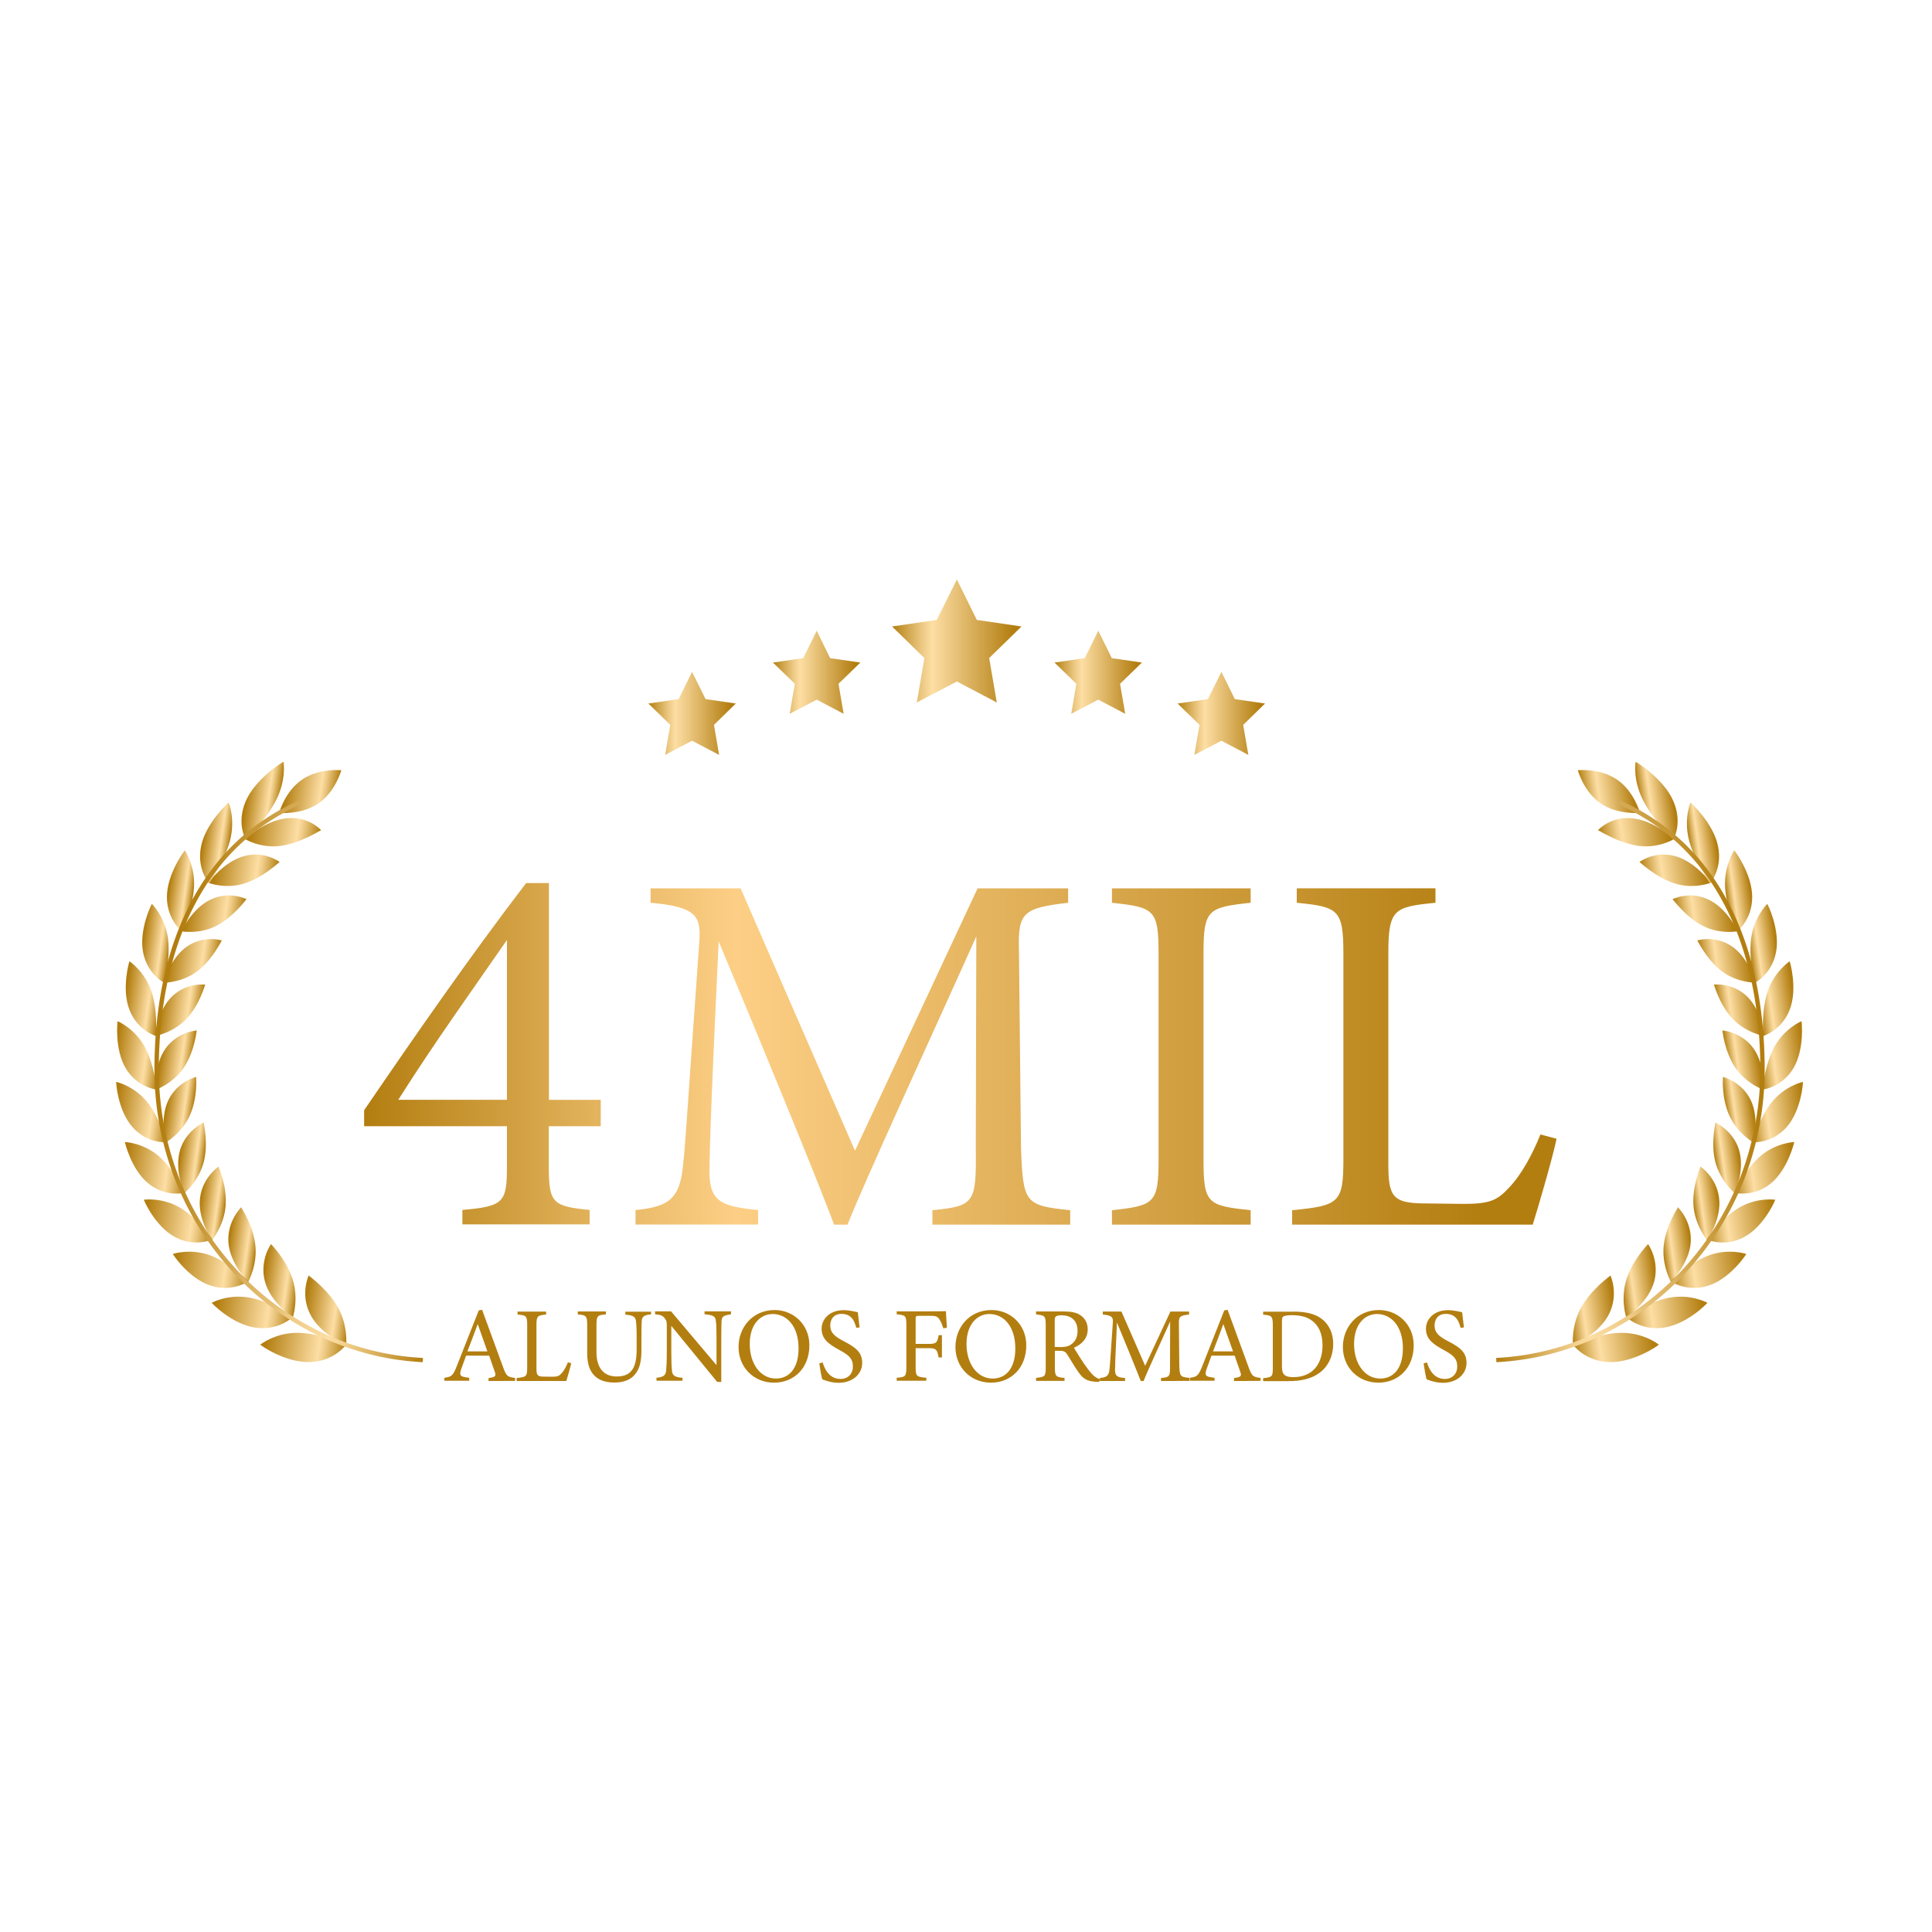 <svg xmlns="http://www.w3.org/2000/svg" xml:space="preserve" id="OBJECTS" x="0" y="0" style="enable-background:new 0 0 150 150" version="1.1" viewBox="0 0 150 150"><style>.st1{fill:url(#SVGID_00000021103623516590023860000002712535386750944664_)}.st2{fill:url(#SVGID_00000089543922297771426220000012339723667570550195_)}.st3{fill:url(#SVGID_00000173131478819949502460000013815784807931536291_)}.st4{fill:url(#SVGID_00000142149964594359938750000006790230767447605141_)}.st5{fill:url(#SVGID_00000010279199558643942940000011850516554361756579_)}.st6{fill:url(#SVGID_00000133530455574513798300000007204336034363756472_)}.st7{fill:url(#SVGID_00000163066391484667369010000012273797900695149215_)}.st8{fill:url(#SVGID_00000011709829988443958350000015825393113361166254_)}.st9{fill:url(#SVGID_00000165197455697038851410000007068345541471799467_)}.st10{fill:url(#SVGID_00000147218835026017375960000005658005348026804640_)}.st11{fill:url(#SVGID_00000039816294121787651590000018053519630366987675_)}.st12{fill:url(#SVGID_00000096036873770691383370000001103097613460131006_)}.st13{fill:url(#SVGID_00000102534294088380409550000001463164849780324760_)}.st14{fill:url(#SVGID_00000038396757026329132550000011109897207486221991_)}.st15{fill:url(#SVGID_00000085968939988752660320000009214589998395433089_)}.st16{fill:url(#SVGID_00000165946054426242594310000011264904388010299054_)}.st17{fill:url(#SVGID_00000092445633784037240800000002705575183878853252_)}.st18{fill:url(#SVGID_00000132766229743995998080000017332366841837823910_)}.st19{fill:url(#SVGID_00000115509089931465383900000011909951785219818397_)}.st20{fill:url(#SVGID_00000044880341405824319430000014501270780027823767_)}.st21{fill:url(#SVGID_00000018946248777176456410000009719962409895294906_)}.st22{fill:url(#SVGID_00000055699883342292161860000013225327335096145819_)}.st23{fill:url(#SVGID_00000173869502070801256240000012376125728879779713_)}.st24{fill:url(#SVGID_00000109719626637081669110000003560852476298706316_)}.st25{fill:url(#SVGID_00000006682583569682570910000003500614743376703894_)}.st26{fill:url(#SVGID_00000076573386280672595120000016965072778338655638_)}.st27{fill:url(#SVGID_00000043438234899747987050000008500098824936050591_)}.st28{fill:url(#SVGID_00000047038147026464395780000007994890855406508466_)}.st29{fill:url(#SVGID_00000140008416475157792830000016172406827071415204_)}.st30{fill:url(#SVGID_00000051366240318615955570000000595082300187634575_)}.st31{fill:url(#SVGID_00000101803148977954653970000014338236633973161114_)}.st32{fill:url(#SVGID_00000140709378234478717010000013391911656888923326_)}.st33{fill:url(#SVGID_00000114770249994688633050000008235582182622900358_)}.st34{fill:url(#SVGID_00000098911829759812170770000013042319699665584020_)}.st35{fill:url(#SVGID_00000124128795359749403970000006585097465210338459_)}.st36{fill:url(#SVGID_00000075157653708272299040000001001149847761866928_)}.st37{fill:url(#SVGID_00000000192301927726485390000009451431389111446917_)}.st38{fill:url(#SVGID_00000087380163663913682650000017900069565942767771_)}.st39{fill:url(#SVGID_00000034080265100026537180000013384383613168926336_)}.st40{fill:url(#SVGID_00000115513575022764398730000009165086247866935688_)}.st41{fill:url(#SVGID_00000160877962729314327050000015494884289102773385_)}.st42{fill:url(#SVGID_00000167359287149842000150000016326047395696881283_)}.st43{fill:url(#SVGID_00000139266335129546237980000007160539609043575451_)}.st44{fill:url(#SVGID_00000173151347965210959840000016633850888275327144_)}.st45{fill:url(#SVGID_00000099631088330289967070000014566436730839458484_)}.st46{fill:url(#SVGID_00000001649451458999796900000017543597828650245280_)}.st47{fill:url(#SVGID_00000003073347191898366830000004051802831521368451_)}.st48{fill:url(#SVGID_00000009559059443748779810000017758800715946087600_)}.st49{fill:url(#SVGID_00000008147292099288789980000009762020792850648973_)}.st50{fill:url(#SVGID_00000065059751865157745250000008674932191749771138_)}.st51{fill:url(#SVGID_00000070835606896625660880000003011663910002734236_)}.st52{fill:url(#SVGID_00000125593891205983059230000011128853677091102106_)}.st53{fill:url(#SVGID_00000026864399766855598860000016934174397556917932_)}.st54{fill:url(#SVGID_00000172431498866864833930000005594321708640433072_)}.st55{fill:url(#SVGID_00000178172145468168105870000009589485139109405067_)}.st56{fill:url(#SVGID_00000091007120700110685760000010674077033589743537_)}.st57{fill:url(#SVGID_00000140693732919456572120000006802997242166040720_)}.st58{fill:url(#SVGID_00000049940638038611736730000011263161091378764217_)}.st59{fill:url(#SVGID_00000183230565055241330220000012652904042256181648_)}.st60{fill:url(#SVGID_00000147918294609610372170000017121196566065672602_)}.st61{fill:url(#SVGID_00000148627818847080250690000010470760108358340761_)}.st62{fill:url(#SVGID_00000023256087614810603620000010164102755232204689_)}.st63{fill:url(#SVGID_00000003817708383547478110000000210760170387599753_)}.st64{fill:url(#SVGID_00000077317300776618041380000004029230576066334379_)}.st65{fill:url(#SVGID_00000154400764257426534710000012933855919949348258_)}.st66{fill:url(#SVGID_00000155121384218711567870000006719657548686543029_)}.st67{fill:url(#SVGID_00000016779528894813975680000018245624263953837191_)}.st68{fill:url(#SVGID_00000135667415368357559930000000214362109258726309_)}.st69{fill:url(#SVGID_00000082330178716647213900000003879798416274300846_)}.st70{fill:url(#SVGID_00000059286136009664769230000011578816401547833762_)}.st71{fill:url(#SVGID_00000084515502582844570880000001850673188748310158_)}.st72{fill:url(#SVGID_00000079460292663404157020000002268119869816498103_)}.st73{fill:url(#SVGID_00000059289404380079401320000012173153818174409346_)}.st74{fill:url(#SVGID_00000129887441743336546900000013925523852078752189_)}</style><linearGradient id="SVGID_1_" x1="28.429" x2="121.006" y1="70.19" y2="70.19" gradientTransform="matrix(1 0 0 -1 0 152)" gradientUnits="userSpaceOnUse"><stop offset="0" style="stop-color:#b37e10"/><stop offset=".019" style="stop-color:#b88318"/><stop offset=".218" style="stop-color:#e9ba67"/><stop offset=".31" style="stop-color:#fdcf86"/><stop offset=".939" style="stop-color:#b37e10"/></linearGradient><path d="M42.61 87.44v3.17c0 2.81.32 3.05 3.17 3.33v1.12H35.9v-1.12c3.17-.28 3.46-.56 3.46-3.33v-3.17H28.27V86.2c3.98-5.83 8.24-11.97 12.58-17.64h1.77v16.83h4.02v2.05h-4.03zm-3.25-14.46c-2.61 3.78-5.54 7.83-8.44 12.41h8.44V72.98z" style="fill:url(#SVGID_1_)"/><linearGradient id="SVGID_00000047030691574361637150000006099182837617700541_" x1="28.429" x2="121.006" y1="69.975" y2="69.975" gradientTransform="matrix(1 0 0 -1 0 152)" gradientUnits="userSpaceOnUse"><stop offset="0" style="stop-color:#b37e10"/><stop offset=".019" style="stop-color:#b88318"/><stop offset=".218" style="stop-color:#e9ba67"/><stop offset=".31" style="stop-color:#fdcf86"/><stop offset=".939" style="stop-color:#b37e10"/></linearGradient><path d="M72.39 95.08v-1.12c3.29-.32 3.42-.56 3.37-4.86l.04-16.4c-3.29 7.35-8.6 18.84-10 22.38h-1.04c-1.37-3.66-5.91-14.7-8.96-21.98-.68 14.06-.72 17.24-.72 18 .04 2.25 1.04 2.57 3.78 2.85v1.12h-9.52v-1.12c2.33-.24 3.29-.72 3.62-2.89.24-1.77.28-3.21 1.33-17.88.16-2.09-.24-2.77-3.78-3.09v-1.12h6.99l8.88 20.37 9.52-20.37h7.03v1.12c-3.46.4-3.9.76-3.82 3.58l.16 15.43c.16 4.3.28 4.5 3.82 4.86v1.12h-10.7z" style="fill:url(#SVGID_00000047030691574361637150000006099182837617700541_)"/><linearGradient id="SVGID_00000023960160636408123600000000708409089267989655_" x1="28.429" x2="121.006" y1="69.975" y2="69.975" gradientTransform="matrix(1 0 0 -1 0 152)" gradientUnits="userSpaceOnUse"><stop offset="0" style="stop-color:#b37e10"/><stop offset=".019" style="stop-color:#b88318"/><stop offset=".218" style="stop-color:#e9ba67"/><stop offset=".31" style="stop-color:#fdcf86"/><stop offset=".939" style="stop-color:#b37e10"/></linearGradient><path d="M86.33 95.08v-1.12c3.29-.36 3.62-.52 3.62-3.94V74.07c0-3.46-.32-3.62-3.62-3.98v-1.12H97.1v1.12c-3.33.36-3.66.52-3.66 3.98v15.95c0 3.46.32 3.58 3.66 3.94v1.12H86.33z" style="fill:url(#SVGID_00000023960160636408123600000000708409089267989655_)"/><linearGradient id="SVGID_00000017476460826168700640000018024421102891044014_" x1="28.429" x2="121.006" y1="69.975" y2="69.975" gradientTransform="matrix(1 0 0 -1 0 152)" gradientUnits="userSpaceOnUse"><stop offset="0" style="stop-color:#b37e10"/><stop offset=".019" style="stop-color:#b88318"/><stop offset=".218" style="stop-color:#e9ba67"/><stop offset=".31" style="stop-color:#fdcf86"/><stop offset=".939" style="stop-color:#b37e10"/></linearGradient><path d="M120.85 88.41c-.24 1.25-1.45 5.42-1.85 6.67h-18.68v-1.12c3.66-.36 3.98-.56 3.98-3.98V74.03c0-3.42-.4-3.62-3.62-3.94v-1.12h10.77v1.12c-3.21.32-3.66.48-3.66 3.94v16.35c0 2.45.32 3.01 2.61 3.05.04 0 2.93.04 3.17.04 2.05 0 2.65-.24 3.58-1.25 1-1.04 1.85-2.65 2.45-4.14l1.25.33z" style="fill:url(#SVGID_00000017476460826168700640000018024421102891044014_)"/><linearGradient id="SVGID_00000132806909185754366070000017931996108742983056_" x1="34.493" x2="113.859" y1="47.533" y2="47.533" gradientTransform="matrix(1 0 0 -1 0 152)" gradientUnits="userSpaceOnUse"><stop offset="0" style="stop-color:#b37e10"/><stop offset=".939" style="stop-color:#b37e10"/></linearGradient><path d="M37.93 107.22v-.23c.54-.07.6-.15.49-.47-.1-.32-.27-.74-.44-1.27h-1.79c-.14.38-.26.7-.38 1.04-.18.54-.07.6.62.68v.23H34.5v-.23c.52-.07.66-.13.95-.87l1.72-4.36.26-.05c.52 1.43 1.1 2.99 1.62 4.43.26.72.34.79.94.86v.23c0 .01-2.06.01-2.06.01zm-.84-4.42c-.26.72-.55 1.47-.8 2.12h1.55l-.75-2.12z" style="fill:url(#SVGID_00000132806909185754366070000017931996108742983056_)"/><linearGradient id="SVGID_00000007416524098663884660000009081992248142288552_" x1="34.493" x2="113.859" y1="47.471" y2="47.471" gradientTransform="matrix(1 0 0 -1 0 152)" gradientUnits="userSpaceOnUse"><stop offset="0" style="stop-color:#b37e10"/><stop offset=".939" style="stop-color:#b37e10"/></linearGradient><path d="M44.35 105.84c-.05.26-.3 1.12-.38 1.38h-3.86v-.23c.75-.08.82-.11.82-.82v-3.3c0-.71-.08-.75-.75-.81v-.23h2.22v.23c-.66.07-.75.1-.75.81v3.38c0 .5.07.63.54.63l.66.01c.42 0 .55-.05.74-.26.21-.22.38-.55.5-.86l.26.07z" style="fill:url(#SVGID_00000007416524098663884660000009081992248142288552_)"/><linearGradient id="SVGID_00000067205752136434133270000001086156587507106735_" x1="34.493" x2="113.859" y1="47.419" y2="47.419" gradientTransform="matrix(1 0 0 -1 0 152)" gradientUnits="userSpaceOnUse"><stop offset="0" style="stop-color:#b37e10"/><stop offset=".939" style="stop-color:#b37e10"/></linearGradient><path d="M50.55 102.05c-.52.03-.72.17-.73.55-.01.19-.02.54-.02 1.3v.9c0 .84-.1 1.49-.58 2-.39.41-.96.54-1.53.54-.48 0-.99-.1-1.36-.38-.5-.38-.74-.96-.74-1.93v-2.12c0-.75-.07-.8-.73-.86v-.23h2.18v.23c-.66.05-.73.1-.73.86v2.08c0 1.21.57 1.88 1.57 1.88 1.18 0 1.55-.73 1.55-2.11v-.84c0-.76-.02-1.08-.05-1.3-.02-.38-.22-.51-.83-.55v-.23h2v.21z" style="fill:url(#SVGID_00000067205752136434133270000001086156587507106735_)"/><linearGradient id="SVGID_00000062900991677383034450000014857904194799377338_" x1="34.493" x2="113.859" y1="47.437" y2="47.437" gradientTransform="matrix(1 0 0 -1 0 152)" gradientUnits="userSpaceOnUse"><stop offset="0" style="stop-color:#b37e10"/><stop offset=".939" style="stop-color:#b37e10"/></linearGradient><path d="M56.75 102.05c-.52.06-.71.14-.73.52-.01.26-.02.62-.02 1.39v3.33h-.32l-3.56-4.35v2.08c0 .74.02 1.12.05 1.36.01.42.23.55.82.59v.23h-2.02v-.23c.51-.05.72-.17.75-.57.02-.26.05-.64.05-1.39v-2.12c0-.23-.01-.37-.17-.55-.16-.21-.33-.26-.74-.3v-.23h1.24l3.53 4.18v-2.03c0-.78-.01-1.13-.05-1.38-.02-.38-.22-.49-.88-.54v-.23h2.05v.24z" style="fill:url(#SVGID_00000062900991677383034450000014857904194799377338_)"/><linearGradient id="SVGID_00000085949781515930776280000001354756039632664963_" x1="34.493" x2="113.859" y1="47.471" y2="47.471" gradientTransform="matrix(1 0 0 -1 0 152)" gradientUnits="userSpaceOnUse"><stop offset="0" style="stop-color:#b37e10"/><stop offset=".939" style="stop-color:#b37e10"/></linearGradient><path d="M60.15 101.71c1.41 0 2.69 1.08 2.69 2.74 0 1.78-1.21 2.9-2.74 2.9-1.6 0-2.76-1.21-2.76-2.77 0-1.49 1.06-2.87 2.81-2.87zm-.16.31c-.94 0-1.78.78-1.78 2.33 0 1.54.84 2.68 2.03 2.68 1 0 1.76-.75 1.76-2.35 0-1.74-.93-2.66-2.01-2.66z" style="fill:url(#SVGID_00000085949781515930776280000001354756039632664963_)"/><linearGradient id="SVGID_00000055698872410613209910000000037962870281398434_" x1="34.493" x2="113.859" y1="47.465" y2="47.465" gradientTransform="matrix(1 0 0 -1 0 152)" gradientUnits="userSpaceOnUse"><stop offset="0" style="stop-color:#b37e10"/><stop offset=".939" style="stop-color:#b37e10"/></linearGradient><path d="M66.48 103.09c-.14-.55-.38-1.08-1.15-1.08-.65 0-.87.48-.87.9 0 .57.37.87 1.05 1.22.99.51 1.43.9 1.43 1.69 0 .87-.75 1.54-1.83 1.54-.5 0-.94-.14-1.27-.27-.07-.23-.17-.8-.23-1.24l.26-.07c.17.56.54 1.28 1.39 1.28.59 0 .96-.41.96-.96 0-.64-.34-.9-1.07-1.3-.87-.47-1.36-.87-1.36-1.64 0-.74.62-1.44 1.71-1.44.47 0 .92.13 1.1.16.03.3.07.63.14 1.18l-.26.03z" style="fill:url(#SVGID_00000055698872410613209910000000037962870281398434_)"/><linearGradient id="SVGID_00000001659232648622407210000015639243551294633350_" x1="34.493" x2="113.859" y1="47.499" y2="47.499" gradientTransform="matrix(1 0 0 -1 0 152)" gradientUnits="userSpaceOnUse"><stop offset="0" style="stop-color:#b37e10"/><stop offset=".939" style="stop-color:#b37e10"/></linearGradient><path d="M73.24 103.13c-.08-.23-.14-.43-.26-.62-.16-.29-.29-.35-.74-.35h-.89c-.24 0-.26.02-.26.26v1.92h1.03c.59 0 .64-.1.76-.68h.25v1.73h-.26c-.1-.58-.17-.72-.75-.72h-1.03v1.48c0 .72.08.75.83.82v.23h-2.3v-.23c.67-.05.75-.1.75-.82v-3.29c0-.72-.08-.75-.75-.82v-.23h2.64c.75 0 1.03-.01 1.18-.01.01.3.05.88.08 1.28l-.28.05z" style="fill:url(#SVGID_00000001659232648622407210000015639243551294633350_)"/><linearGradient id="SVGID_00000070093232557632883490000011177525369747439494_" x1="34.493" x2="113.859" y1="47.471" y2="47.471" gradientTransform="matrix(1 0 0 -1 0 152)" gradientUnits="userSpaceOnUse"><stop offset="0" style="stop-color:#b37e10"/><stop offset=".939" style="stop-color:#b37e10"/></linearGradient><path d="M76.99 101.71c1.41 0 2.69 1.08 2.69 2.74 0 1.78-1.21 2.9-2.74 2.9-1.6 0-2.76-1.21-2.76-2.77 0-1.49 1.05-2.87 2.81-2.87zm-.17.31c-.94 0-1.78.78-1.78 2.33 0 1.54.84 2.68 2.03 2.68 1 0 1.76-.75 1.76-2.35-.01-1.74-.93-2.66-2.01-2.66z" style="fill:url(#SVGID_00000070093232557632883490000011177525369747439494_)"/><linearGradient id="SVGID_00000100353627575403508960000007063542701664758207_" x1="34.493" x2="113.859" y1="47.442" y2="47.442" gradientTransform="matrix(1 0 0 -1 0 152)" gradientUnits="userSpaceOnUse"><stop offset="0" style="stop-color:#b37e10"/><stop offset=".939" style="stop-color:#b37e10"/></linearGradient><path d="M85.35 107.29c-.1 0-.19-.01-.31-.01-.6-.05-.92-.19-1.29-.72-.31-.42-.6-.95-.87-1.37-.17-.26-.27-.32-.7-.32h-.28v1.3c0 .71.09.75.75.81v.23h-2.21v-.23c.68-.08.75-.1.75-.81v-3.31c0-.71-.09-.73-.75-.81v-.23h2.12c.6 0 1.02.08 1.32.29.34.22.57.59.57 1.1 0 .72-.46 1.16-1.07 1.43.15.26.5.81.75 1.19.31.44.47.65.66.86.23.24.41.33.6.38l-.04.22zm-3.06-2.7c.43 0 .71-.07.91-.24.32-.24.46-.57.46-1.02 0-.89-.59-1.21-1.23-1.21-.24 0-.38.03-.44.08-.08.06-.1.14-.1.35v2.03h.4z" style="fill:url(#SVGID_00000100353627575403508960000007063542701664758207_)"/><linearGradient id="SVGID_00000068678895770445120350000001033345528934894509_" x1="34.493" x2="113.859" y1="47.471" y2="47.471" gradientTransform="matrix(1 0 0 -1 0 152)" gradientUnits="userSpaceOnUse"><stop offset="0" style="stop-color:#b37e10"/><stop offset=".939" style="stop-color:#b37e10"/></linearGradient><path d="M90.14 107.22v-.23c.68-.07.71-.11.7-1l.01-3.39c-.68 1.52-1.78 3.89-2.06 4.62h-.22c-.29-.75-1.22-3.03-1.85-4.54-.14 2.91-.15 3.56-.15 3.72.01.47.22.54.78.59v.23h-1.96v-.23c.48-.05.68-.15.74-.59.05-.37.06-.66.27-3.7.03-.43-.05-.57-.78-.64v-.23h1.45l1.84 4.21 1.96-4.21h1.45v.23c-.72.08-.81.16-.79.74l.03 3.18c.03.89.06.92.79 1v.23c0 .01-2.21.01-2.21.01z" style="fill:url(#SVGID_00000068678895770445120350000001033345528934894509_)"/><linearGradient id="SVGID_00000039814090908630185310000017572520381643823029_" x1="34.493" x2="113.859" y1="47.533" y2="47.533" gradientTransform="matrix(1 0 0 -1 0 152)" gradientUnits="userSpaceOnUse"><stop offset="0" style="stop-color:#b37e10"/><stop offset=".939" style="stop-color:#b37e10"/></linearGradient><path d="M95.81 107.22v-.23c.54-.07.6-.15.49-.47-.1-.32-.27-.74-.44-1.27h-1.8c-.14.38-.26.7-.38 1.04-.18.54-.07.6.62.68v.23h-1.92v-.23c.52-.07.66-.13.95-.87l1.72-4.36.26-.05c.52 1.43 1.1 2.99 1.62 4.43.26.72.34.79.94.86v.23c-.01.01-2.06.01-2.06.01zm-.83-4.42c-.26.72-.55 1.47-.8 2.12h1.55l-.75-2.12z" style="fill:url(#SVGID_00000039814090908630185310000017572520381643823029_)"/><linearGradient id="SVGID_00000170266669912862304060000007587622515568383636_" x1="34.493" x2="113.859" y1="47.476" y2="47.476" gradientTransform="matrix(1 0 0 -1 0 152)" gradientUnits="userSpaceOnUse"><stop offset="0" style="stop-color:#b37e10"/><stop offset=".939" style="stop-color:#b37e10"/></linearGradient><path d="M100.37 101.83c1.18 0 1.91.23 2.43.72.41.4.71.98.71 1.78 0 .97-.4 1.76-1.04 2.24-.63.48-1.44.66-2.46.66h-1.94V107c.72-.07.75-.13.75-.81v-3.31c0-.72-.1-.75-.75-.81v-.23h2.3v-.01zm-.84 4.29c0 .63.26.8.89.8 1.49 0 2.26-1.02 2.26-2.48 0-.9-.31-1.6-.96-2-.38-.24-.87-.33-1.43-.33-.38 0-.57.05-.66.11-.08.05-.1.14-.1.47v3.43z" style="fill:url(#SVGID_00000170266669912862304060000007587622515568383636_)"/><linearGradient id="SVGID_00000119809425836014483420000015399475985901847695_" x1="34.493" x2="113.859" y1="47.471" y2="47.471" gradientTransform="matrix(1 0 0 -1 0 152)" gradientUnits="userSpaceOnUse"><stop offset="0" style="stop-color:#b37e10"/><stop offset=".939" style="stop-color:#b37e10"/></linearGradient><path d="M107.07 101.71c1.41 0 2.69 1.08 2.69 2.74 0 1.78-1.21 2.9-2.74 2.9-1.6 0-2.76-1.21-2.76-2.77 0-1.49 1.06-2.87 2.81-2.87zm-.16.31c-.94 0-1.78.78-1.78 2.33 0 1.54.84 2.68 2.03 2.68 1 0 1.76-.75 1.76-2.35 0-1.74-.93-2.66-2.01-2.66z" style="fill:url(#SVGID_00000119809425836014483420000015399475985901847695_)"/><linearGradient id="SVGID_00000112614643363507627440000000452898564607030962_" x1="34.493" x2="113.859" y1="47.465" y2="47.465" gradientTransform="matrix(1 0 0 -1 0 152)" gradientUnits="userSpaceOnUse"><stop offset="0" style="stop-color:#b37e10"/><stop offset=".939" style="stop-color:#b37e10"/></linearGradient><path d="M113.4 103.09c-.14-.55-.38-1.08-1.15-1.08-.65 0-.87.48-.87.9 0 .57.37.87 1.05 1.22.99.51 1.43.9 1.43 1.69 0 .87-.75 1.54-1.83 1.54-.5 0-.94-.14-1.27-.27-.07-.23-.17-.8-.23-1.24l.26-.07c.17.56.54 1.28 1.39 1.28.59 0 .96-.41.96-.96 0-.64-.34-.9-1.07-1.3-.87-.47-1.36-.87-1.36-1.64 0-.74.62-1.44 1.71-1.44.47 0 .92.13 1.1.16.03.3.07.63.14 1.18l-.26.03z" style="fill:url(#SVGID_00000112614643363507627440000000452898564607030962_)"/><linearGradient id="SVGID_00000176005870185259608340000001540203507725617044_" x1="69.26" x2="79.31" y1="102.235" y2="102.235" gradientTransform="matrix(1 0 0 -1 0 152)" gradientUnits="userSpaceOnUse"><stop offset="0" style="stop-color:#b37e10"/><stop offset=".074" style="stop-color:#c69736"/><stop offset=".235" style="stop-color:#edca85"/><stop offset=".31" style="stop-color:#fddea4"/><stop offset=".939" style="stop-color:#b37e10"/></linearGradient><path d="m74.29 44.99 1.55 3.14 3.47.51-2.51 2.45.59 3.45-3.1-1.63-3.11 1.63.59-3.45-2.51-2.45 3.47-.51z" style="fill:url(#SVGID_00000176005870185259608340000001540203507725617044_)"/><linearGradient id="SVGID_00000177468361274230628450000017599637397436444075_" x1="81.87" x2="88.66" y1="99.805" y2="99.805" gradientTransform="matrix(1 0 0 -1 0 152)" gradientUnits="userSpaceOnUse"><stop offset="0" style="stop-color:#b37e10"/><stop offset=".074" style="stop-color:#c69736"/><stop offset=".235" style="stop-color:#edca85"/><stop offset=".31" style="stop-color:#fddea4"/><stop offset=".939" style="stop-color:#b37e10"/></linearGradient><path d="m85.27 48.97 1.05 2.13 2.34.34-1.7 1.65.4 2.33-2.09-1.1-2.1 1.1.4-2.33-1.7-1.65 2.35-.34z" style="fill:url(#SVGID_00000177468361274230628450000017599637397436444075_)"/><linearGradient id="SVGID_00000075156129299347192710000014985886647900864180_" x1="91.43" x2="98.22" y1="96.615" y2="96.615" gradientTransform="matrix(1 0 0 -1 0 152)" gradientUnits="userSpaceOnUse"><stop offset="0" style="stop-color:#b37e10"/><stop offset=".074" style="stop-color:#c69736"/><stop offset=".235" style="stop-color:#edca85"/><stop offset=".31" style="stop-color:#fddea4"/><stop offset=".939" style="stop-color:#b37e10"/></linearGradient><path d="m94.83 52.16 1.04 2.12 2.35.34-1.7 1.66.4 2.33-2.09-1.1-2.1 1.1.4-2.33-1.7-1.66 2.35-.34z" style="fill:url(#SVGID_00000075156129299347192710000014985886647900864180_)"/><linearGradient id="SVGID_00000152945915964978386000000006640374512417988286_" x1="60.01" x2="66.8" y1="99.805" y2="99.805" gradientTransform="matrix(1 0 0 -1 0 152)" gradientUnits="userSpaceOnUse"><stop offset="0" style="stop-color:#b37e10"/><stop offset=".074" style="stop-color:#c69736"/><stop offset=".235" style="stop-color:#edca85"/><stop offset=".31" style="stop-color:#fddea4"/><stop offset=".939" style="stop-color:#b37e10"/></linearGradient><path d="m63.41 48.97 1.04 2.13 2.35.34-1.7 1.65.4 2.33-2.09-1.1-2.1 1.1.4-2.33-1.7-1.65 2.35-.34z" style="fill:url(#SVGID_00000152945915964978386000000006640374512417988286_)"/><linearGradient id="SVGID_00000028298814835742855670000003060760856046594951_" x1="50.34" x2="57.13" y1="96.615" y2="96.615" gradientTransform="matrix(1 0 0 -1 0 152)" gradientUnits="userSpaceOnUse"><stop offset="0" style="stop-color:#b37e10"/><stop offset=".074" style="stop-color:#c69736"/><stop offset=".235" style="stop-color:#edca85"/><stop offset=".31" style="stop-color:#fddea4"/><stop offset=".939" style="stop-color:#b37e10"/></linearGradient><path d="m53.73 52.16 1.05 2.12 2.35.34-1.7 1.66.4 2.33-2.1-1.1-2.09 1.1.4-2.33-1.7-1.66 2.35-.34z" style="fill:url(#SVGID_00000028298814835742855670000003060760856046594951_)"/><linearGradient id="SVGID_00000037651786360073664590000007293824157577114266_" x1="-45.874" x2="-41.55" y1="-14.434" y2="-14.434" gradientTransform="scale(1 -1) rotate(7.973 377.98 1171.937)" gradientUnits="userSpaceOnUse"><stop offset="0" style="stop-color:#b37e10"/><stop offset=".074" style="stop-color:#c69736"/><stop offset=".235" style="stop-color:#edca85"/><stop offset=".31" style="stop-color:#fddea4"/><stop offset=".939" style="stop-color:#b37e10"/></linearGradient><path d="M125.55 60.53c1.33.91 1.78 2.58 1.78 2.58s-1.71.18-3.05-.73c-1.33-.91-1.78-2.58-1.78-2.58s1.72-.18 3.05.73z" style="fill:url(#SVGID_00000037651786360073664590000007293824157577114266_)"/><linearGradient id="SVGID_00000078032497947843173190000018148411527392442022_" x1="-52.434" x2="-48.691" y1="-54.142" y2="-54.142" gradientTransform="scale(1 -1) rotate(7.973 377.98 1171.937)" gradientUnits="userSpaceOnUse"><stop offset="0" style="stop-color:#b37e10"/><stop offset=".074" style="stop-color:#c69736"/><stop offset=".235" style="stop-color:#edca85"/><stop offset=".31" style="stop-color:#fddea4"/><stop offset=".939" style="stop-color:#b37e10"/></linearGradient><path d="M122.8 101.44c-.84 1.45-.68 3-.67 3 0 .02 2.06-.88 2.81-2.45.76-1.56.09-2.97.1-2.96.01.01-1.4.97-2.24 2.41z" style="fill:url(#SVGID_00000078032497947843173190000018148411527392442022_)"/><linearGradient id="SVGID_00000069364510556429513760000010863156960298790276_" x1="-52.444" x2="-45.831" y1="-57.251" y2="-57.251" gradientTransform="scale(1 -1) rotate(7.973 377.98 1171.937)" gradientUnits="userSpaceOnUse"><stop offset="0" style="stop-color:#b37e10"/><stop offset=".074" style="stop-color:#c69736"/><stop offset=".235" style="stop-color:#edca85"/><stop offset=".31" style="stop-color:#fddea4"/><stop offset=".939" style="stop-color:#b37e10"/></linearGradient><path d="M124.93 105.75c-1.92-.06-2.82-1.38-2.82-1.37.02 0 1.95-.86 3.72-.9 1.78-.03 2.96.91 2.96.92.03.01-1.91 1.41-3.86 1.35z" style="fill:url(#SVGID_00000069364510556429513760000010863156960298790276_)"/><linearGradient id="SVGID_00000011726302737234195850000013060657621583139750_" x1="-48.1" x2="-45.244" y1="-52.354" y2="-52.354" gradientTransform="scale(1 -1) rotate(7.973 377.98 1171.937)" gradientUnits="userSpaceOnUse"><stop offset="0" style="stop-color:#b37e10"/><stop offset=".074" style="stop-color:#c69736"/><stop offset=".235" style="stop-color:#edca85"/><stop offset=".31" style="stop-color:#fddea4"/><stop offset=".939" style="stop-color:#b37e10"/></linearGradient><path d="M126.29 99.29c-.5 1.53-.04 2.99-.02 2.99 0 .02 1.75-1.18 2.17-2.82.42-1.63-.49-2.87-.48-2.87-.01.01-1.17 1.18-1.67 2.7z" style="fill:url(#SVGID_00000011726302737234195850000013060657621583139750_)"/><linearGradient id="SVGID_00000106841623193883736890000017315530478162262407_" x1="-48.066" x2="-41.647" y1="-55.123" y2="-55.123" gradientTransform="scale(1 -1) rotate(7.973 377.98 1171.937)" gradientUnits="userSpaceOnUse"><stop offset="0" style="stop-color:#b37e10"/><stop offset=".074" style="stop-color:#c69736"/><stop offset=".235" style="stop-color:#edca85"/><stop offset=".31" style="stop-color:#fddea4"/><stop offset=".939" style="stop-color:#b37e10"/></linearGradient><path d="M129.16 103.08c-1.83.26-2.93-.86-2.93-.85.02 0 1.66-1.14 3.33-1.47 1.69-.33 3 .38 3 .39.03 0-1.56 1.67-3.4 1.93z" style="fill:url(#SVGID_00000106841623193883736890000017315530478162262407_)"/><linearGradient id="SVGID_00000050636426911653760260000016602428956590965437_" x1="-44.518" x2="-42.202" y1="-49.971" y2="-49.971" gradientTransform="scale(1 -1) rotate(7.973 377.98 1171.937)" gradientUnits="userSpaceOnUse"><stop offset="0" style="stop-color:#b37e10"/><stop offset=".074" style="stop-color:#c69736"/><stop offset=".235" style="stop-color:#edca85"/><stop offset=".31" style="stop-color:#fddea4"/><stop offset=".939" style="stop-color:#b37e10"/></linearGradient><path d="M129.18 96.63c-.19 1.56.54 2.89.55 2.89 0 .02 1.44-1.43 1.54-3.09.1-1.64-1.01-2.7-.99-2.7 0 .02-.91 1.35-1.1 2.9z" style="fill:url(#SVGID_00000050636426911653760260000016602428956590965437_)"/><linearGradient id="SVGID_00000029741072913657652570000012972495428437468585_" x1="-44.257" x2="-38.139" y1="-52.313" y2="-52.313" gradientTransform="scale(1 -1) rotate(7.973 377.98 1171.937)" gradientUnits="userSpaceOnUse"><stop offset="0" style="stop-color:#b37e10"/><stop offset=".074" style="stop-color:#c69736"/><stop offset=".235" style="stop-color:#edca85"/><stop offset=".31" style="stop-color:#fddea4"/><stop offset=".939" style="stop-color:#b37e10"/></linearGradient><path d="M132.66 99.81c-1.7.56-2.97-.34-2.96-.33.02 0 1.36-1.38 2.91-1.99 1.57-.6 2.97-.14 2.97-.13.02 0-1.21 1.89-2.92 2.45z" style="fill:url(#SVGID_00000029741072913657652570000012972495428437468585_)"/><linearGradient id="SVGID_00000047761823234500806530000015824057445856117672_" x1="-41.677" x2="-39.614" y1="-47.119" y2="-47.119" gradientTransform="scale(1 -1) rotate(7.973 377.98 1171.937)" gradientUnits="userSpaceOnUse"><stop offset="0" style="stop-color:#b37e10"/><stop offset=".074" style="stop-color:#c69736"/><stop offset=".235" style="stop-color:#edca85"/><stop offset=".31" style="stop-color:#fddea4"/><stop offset=".939" style="stop-color:#b37e10"/></linearGradient><path d="M131.48 93.57c.1 1.55 1.05 2.71 1.06 2.71.01.02 1.13-1.63.93-3.26-.19-1.62-1.45-2.45-1.44-2.45.01.01-.65 1.46-.55 3z" style="fill:url(#SVGID_00000047761823234500806530000015824057445856117672_)"/><linearGradient id="SVGID_00000174584837912618845720000002996519840913901712_" x1="-41.031" x2="-35.324" y1="-48.927" y2="-48.927" gradientTransform="scale(1 -1) rotate(7.973 377.98 1171.937)" gradientUnits="userSpaceOnUse"><stop offset="0" style="stop-color:#b37e10"/><stop offset=".074" style="stop-color:#c69736"/><stop offset=".235" style="stop-color:#edca85"/><stop offset=".31" style="stop-color:#fddea4"/><stop offset=".939" style="stop-color:#b37e10"/></linearGradient><path d="M135.42 96.04c-1.54.84-2.93.18-2.92.19.02-.01 1.06-1.57 2.46-2.43 1.41-.86 2.86-.66 2.87-.65.02 0-.85 2.05-2.41 2.89z" style="fill:url(#SVGID_00000174584837912618845720000002996519840913901712_)"/><linearGradient id="SVGID_00000077288605848329309870000011102319354579494573_" x1="-39.546" x2="-37.527" y1="-43.846" y2="-43.846" gradientTransform="scale(1 -1) rotate(7.973 377.98 1171.937)" gradientUnits="userSpaceOnUse"><stop offset="0" style="stop-color:#b37e10"/><stop offset=".074" style="stop-color:#c69736"/><stop offset=".235" style="stop-color:#edca85"/><stop offset=".31" style="stop-color:#fddea4"/><stop offset=".939" style="stop-color:#b37e10"/></linearGradient><path d="M133.17 90.18c.37 1.49 1.5 2.45 1.51 2.45.01.02.81-1.78.34-3.34-.46-1.54-1.84-2.13-1.83-2.14.01.02-.38 1.56-.02 3.03z" style="fill:url(#SVGID_00000077288605848329309870000011102319354579494573_)"/><linearGradient id="SVGID_00000170993576965673894480000008522981893807890850_" x1="-38.415" x2="-33.243" y1="-45.095" y2="-45.095" gradientTransform="scale(1 -1) rotate(7.973 377.98 1171.937)" gradientUnits="userSpaceOnUse"><stop offset="0" style="stop-color:#b37e10"/><stop offset=".074" style="stop-color:#c69736"/><stop offset=".235" style="stop-color:#edca85"/><stop offset=".31" style="stop-color:#fddea4"/><stop offset=".939" style="stop-color:#b37e10"/></linearGradient><path d="M137.45 91.91c-1.36 1.08-2.82.69-2.81.7.01-.01.76-1.71 1.98-2.8 1.23-1.09 2.68-1.15 2.69-1.14 0-.01-.49 2.15-1.86 3.24z" style="fill:url(#SVGID_00000170993576965673894480000008522981893807890850_)"/><linearGradient id="SVGID_00000100361496673115400640000004980709828170265513_" x1="-38.154" x2="-35.965" y1="-40.294" y2="-40.294" gradientTransform="scale(1 -1) rotate(7.973 377.98 1171.937)" gradientUnits="userSpaceOnUse"><stop offset="0" style="stop-color:#b37e10"/><stop offset=".074" style="stop-color:#c69736"/><stop offset=".235" style="stop-color:#edca85"/><stop offset=".31" style="stop-color:#fddea4"/><stop offset=".939" style="stop-color:#b37e10"/></linearGradient><path d="M134.25 86.58c.61 1.39 1.88 2.13 1.89 2.13.01.02.49-1.89-.23-3.33-.71-1.43-2.15-1.77-2.14-1.77 0 .01-.13 1.59.48 2.97z" style="fill:url(#SVGID_00000100361496673115400640000004980709828170265513_)"/><linearGradient id="SVGID_00000046304992301110384790000001833059800533871750_" x1="-36.432" x2="-31.919" y1="-40.922" y2="-40.922" gradientTransform="scale(1 -1) rotate(7.973 377.98 1171.937)" gradientUnits="userSpaceOnUse"><stop offset="0" style="stop-color:#b37e10"/><stop offset=".074" style="stop-color:#c69736"/><stop offset=".235" style="stop-color:#edca85"/><stop offset=".31" style="stop-color:#fddea4"/><stop offset=".939" style="stop-color:#b37e10"/></linearGradient><path d="M138.71 87.51c-1.15 1.3-2.64 1.17-2.63 1.18.01-.01.45-1.81 1.46-3.09 1.02-1.29 2.43-1.61 2.44-1.6.02-.01-.11 2.2-1.27 3.51z" style="fill:url(#SVGID_00000046304992301110384790000001833059800533871750_)"/><linearGradient id="SVGID_00000018206042690021521710000001262351008626781572_" x1="-37.566" x2="-34.934" y1="-36.521" y2="-36.521" gradientTransform="scale(1 -1) rotate(7.973 377.98 1171.937)" gradientUnits="userSpaceOnUse"><stop offset="0" style="stop-color:#b37e10"/><stop offset=".074" style="stop-color:#c69736"/><stop offset=".235" style="stop-color:#edca85"/><stop offset=".31" style="stop-color:#fddea4"/><stop offset=".939" style="stop-color:#b37e10"/></linearGradient><path d="M134.7 82.85c.83 1.26 2.19 1.76 2.2 1.75.01.01.17-1.94-.78-3.23-.94-1.28-2.4-1.36-2.39-1.37 0 .01.15 1.6.97 2.85z" style="fill:url(#SVGID_00000018206042690021521710000001262351008626781572_)"/><linearGradient id="SVGID_00000029035981639471949840000009289484118718978481_" x1="-35.113" x2="-31.374" y1="-36.591" y2="-36.591" gradientTransform="scale(1 -1) rotate(7.973 377.98 1171.937)" gradientUnits="userSpaceOnUse"><stop offset="0" style="stop-color:#b37e10"/><stop offset=".074" style="stop-color:#c69736"/><stop offset=".235" style="stop-color:#edca85"/><stop offset=".31" style="stop-color:#fddea4"/><stop offset=".939" style="stop-color:#b37e10"/></linearGradient><path d="M139.22 82.97c-.9 1.48-2.39 1.62-2.38 1.63.01-.01.14-1.85.91-3.3.78-1.45 2.11-2.02 2.12-2.01.01-.02.26 2.18-.65 3.68z" style="fill:url(#SVGID_00000029035981639471949840000009289484118718978481_)"/><linearGradient id="SVGID_00000175313329934830210620000011485122582598710708_" x1="-37.724" x2="-34.418" y1="-32.652" y2="-32.652" gradientTransform="scale(1 -1) rotate(7.973 377.98 1171.937)" gradientUnits="userSpaceOnUse"><stop offset="0" style="stop-color:#b37e10"/><stop offset=".074" style="stop-color:#c69736"/><stop offset=".235" style="stop-color:#edca85"/><stop offset=".31" style="stop-color:#fddea4"/><stop offset=".939" style="stop-color:#b37e10"/></linearGradient><path d="M134.51 79.09c1.03 1.1 2.44 1.35 2.45 1.34.01.01-.16-1.94-1.31-3.06-1.14-1.11-2.58-.92-2.58-.93.01.01.42 1.56 1.44 2.65z" style="fill:url(#SVGID_00000175313329934830210620000011485122582598710708_)"/><linearGradient id="SVGID_00000086671282125611799190000014039003388812482491_" x1="-34.48" x2="-31.575" y1="-32.164" y2="-32.164" gradientTransform="scale(1 -1) rotate(7.973 377.98 1171.937)" gradientUnits="userSpaceOnUse"><stop offset="0" style="stop-color:#b37e10"/><stop offset=".074" style="stop-color:#c69736"/><stop offset=".235" style="stop-color:#edca85"/><stop offset=".31" style="stop-color:#fddea4"/><stop offset=".939" style="stop-color:#b37e10"/></linearGradient><path d="M138.95 78.4c-.63 1.63-2.06 2.03-2.05 2.03.01-.01-.18-1.85.33-3.42.52-1.58 1.71-2.38 1.72-2.37.01-.02.64 2.12 0 3.76z" style="fill:url(#SVGID_00000086671282125611799190000014039003388812482491_)"/><linearGradient id="SVGID_00000055694943332125184840000013903908941865735050_" x1="-38.52" x2="-34.498" y1="-28.759" y2="-28.759" gradientTransform="scale(1 -1) rotate(7.973 377.98 1171.937)" gradientUnits="userSpaceOnUse"><stop offset="0" style="stop-color:#b37e10"/><stop offset=".074" style="stop-color:#c69736"/><stop offset=".235" style="stop-color:#edca85"/><stop offset=".31" style="stop-color:#fddea4"/><stop offset=".939" style="stop-color:#b37e10"/></linearGradient><path d="M133.67 75.4c1.2.91 2.62.9 2.63.89.02.01-.5-1.9-1.83-2.81-1.31-.9-2.7-.46-2.69-.47.01.01.71 1.48 1.89 2.39z" style="fill:url(#SVGID_00000055694943332125184840000013903908941865735050_)"/><linearGradient id="SVGID_00000022521423099799302770000000077629489529635206_" x1="-34.615" x2="-32.367" y1="-27.749" y2="-27.749" gradientTransform="scale(1 -1) rotate(7.973 377.98 1171.937)" gradientUnits="userSpaceOnUse"><stop offset="0" style="stop-color:#b37e10"/><stop offset=".074" style="stop-color:#c69736"/><stop offset=".235" style="stop-color:#edca85"/><stop offset=".31" style="stop-color:#fddea4"/><stop offset=".939" style="stop-color:#b37e10"/></linearGradient><path d="M137.89 73.93c-.33 1.73-1.66 2.38-1.65 2.38.01-.01-.49-1.81-.28-3.46.22-1.66 1.24-2.67 1.25-2.67.01-.02 1.02 2 .68 3.75z" style="fill:url(#SVGID_00000022521423099799302770000000077629489529635206_)"/><linearGradient id="SVGID_00000005264450187203851990000005723224335830683574_" x1="-39.974" x2="-35.307" y1="-24.917" y2="-24.917" gradientTransform="scale(1 -1) rotate(7.973 377.98 1171.937)" gradientUnits="userSpaceOnUse"><stop offset="0" style="stop-color:#b37e10"/><stop offset=".074" style="stop-color:#c69736"/><stop offset=".235" style="stop-color:#edca85"/><stop offset=".31" style="stop-color:#fddea4"/><stop offset=".939" style="stop-color:#b37e10"/></linearGradient><path d="M132.18 71.87c1.34.7 2.74.44 2.74.43.02.01-.84-1.81-2.32-2.48-1.47-.67-2.75 0-2.74-.01.02.01.99 1.36 2.32 2.06z" style="fill:url(#SVGID_00000005264450187203851990000005723224335830683574_)"/><linearGradient id="SVGID_00000060005350655484443700000003161916421293473935_" x1="-35.828" x2="-33.796" y1="-23.445" y2="-23.445" gradientTransform="scale(1 -1) rotate(7.973 377.98 1171.937)" gradientUnits="userSpaceOnUse"><stop offset="0" style="stop-color:#b37e10"/><stop offset=".074" style="stop-color:#c69736"/><stop offset=".235" style="stop-color:#edca85"/><stop offset=".31" style="stop-color:#fddea4"/><stop offset=".939" style="stop-color:#b37e10"/></linearGradient><path d="M136.04 69.65c0 1.78-1.18 2.66-1.17 2.67 0-.01-.82-1.71-.93-3.4-.11-1.7.69-2.89.71-2.89.01-.02 1.4 1.83 1.39 3.62z" style="fill:url(#SVGID_00000060005350655484443700000003161916421293473935_)"/><linearGradient id="SVGID_00000029031174354223574140000013104778332638568861_" x1="-42.118" x2="-36.876" y1="-21.234" y2="-21.234" gradientTransform="scale(1 -1) rotate(7.973 377.98 1171.937)" gradientUnits="userSpaceOnUse"><stop offset="0" style="stop-color:#b37e10"/><stop offset=".074" style="stop-color:#c69736"/><stop offset=".235" style="stop-color:#edca85"/><stop offset=".31" style="stop-color:#fddea4"/><stop offset=".939" style="stop-color:#b37e10"/></linearGradient><path d="M130.02 68.59c1.47.47 2.78-.04 2.79-.05.02 0-1.18-1.66-2.79-2.08-1.59-.42-2.73.47-2.73.46.02.01 1.28 1.21 2.73 1.67z" style="fill:url(#SVGID_00000029031174354223574140000013104778332638568861_)"/><linearGradient id="SVGID_00000095339793095844364330000004129495978696987042_" x1="-38.112" x2="-35.906" y1="-19.37" y2="-19.37" gradientTransform="scale(1 -1) rotate(7.973 377.98 1171.937)" gradientUnits="userSpaceOnUse"><stop offset="0" style="stop-color:#b37e10"/><stop offset=".074" style="stop-color:#c69736"/><stop offset=".235" style="stop-color:#edca85"/><stop offset=".31" style="stop-color:#fddea4"/><stop offset=".939" style="stop-color:#b37e10"/></linearGradient><path d="M133.39 65.71c.36 1.78-.63 2.87-.62 2.87 0-.02-1.14-1.57-1.61-3.25-.46-1.69.07-3.02.09-3.02 0-.02 1.78 1.59 2.14 3.4z" style="fill:url(#SVGID_00000095339793095844364330000004129495978696987042_)"/><linearGradient id="SVGID_00000103986759589122458770000012423977979075916451_" x1="-44.965" x2="-39.228" y1="-17.866" y2="-17.866" gradientTransform="scale(1 -1) rotate(7.973 377.98 1171.937)" gradientUnits="userSpaceOnUse"><stop offset="0" style="stop-color:#b37e10"/><stop offset=".074" style="stop-color:#c69736"/><stop offset=".235" style="stop-color:#edca85"/><stop offset=".31" style="stop-color:#fddea4"/><stop offset=".939" style="stop-color:#b37e10"/></linearGradient><path d="M127.19 65.67c1.57.22 2.76-.51 2.77-.52.02 0-1.53-1.47-3.25-1.62-1.7-.16-2.64.93-2.64.92.02 0 1.57 1 3.12 1.22z" style="fill:url(#SVGID_00000103986759589122458770000012423977979075916451_)"/><linearGradient id="SVGID_00000023267971330586064110000015365582853057817259_" x1="-41.49" x2="-38.714" y1="-15.633" y2="-15.633" gradientTransform="scale(1 -1) rotate(7.973 377.98 1171.937)" gradientUnits="userSpaceOnUse"><stop offset="0" style="stop-color:#b37e10"/><stop offset=".074" style="stop-color:#c69736"/><stop offset=".235" style="stop-color:#edca85"/><stop offset=".31" style="stop-color:#fddea4"/><stop offset=".939" style="stop-color:#b37e10"/></linearGradient><path d="M129.92 62.2c.75 1.73-.01 2.99 0 2.99 0-.02-1.47-1.38-2.32-2.99-.85-1.62-.62-3.05-.61-3.05.01-.03 2.18 1.3 2.93 3.05z" style="fill:url(#SVGID_00000023267971330586064110000015365582853057817259_)"/><linearGradient id="SVGID_00000147942811236269211100000014973633650179214990_" x1="-58.509" x2="-34.379" y1="-36.215" y2="-36.215" gradientTransform="scale(1 -1) rotate(7.973 377.98 1171.937)" gradientUnits="userSpaceOnUse"><stop offset="0" style="stop-color:#b37e10"/><stop offset=".074" style="stop-color:#c69736"/><stop offset=".235" style="stop-color:#edca85"/><stop offset=".31" style="stop-color:#fddea4"/><stop offset=".939" style="stop-color:#b37e10"/></linearGradient><path d="m116.18 105.76-.02-.33c2.77-.14 5.46-.82 7.98-2.04a21.78 21.78 0 0 0 6.55-4.88c3.91-4.25 6.03-9.83 5.98-15.71-.04-4.81-.95-8.98-2.7-12.39-1.87-3.66-4.68-6.34-8.32-7.95l.14-.31c3.72 1.65 6.58 4.38 8.49 8.11 1.77 3.45 2.69 7.67 2.73 12.54.05 5.97-2.1 11.62-6.07 15.94a22.01 22.01 0 0 1-6.65 4.95 21.052 21.052 0 0 1-8.11 2.07z" style="fill:url(#SVGID_00000147942811236269211100000014973633650179214990_)"/><linearGradient id="SVGID_00000070829183892959114440000013167708450692992654_" x1="-2064.389" x2="-2060.065" y1="268.278" y2="268.278" gradientTransform="rotate(-172.027 -1026.295 92.171)" gradientUnits="userSpaceOnUse"><stop offset="0" style="stop-color:#b37e10"/><stop offset=".074" style="stop-color:#c69736"/><stop offset=".235" style="stop-color:#edca85"/><stop offset=".31" style="stop-color:#fddea4"/><stop offset=".939" style="stop-color:#b37e10"/></linearGradient><path d="M23.45 60.53c-1.33.91-1.78 2.58-1.78 2.58s1.71.18 3.05-.73c1.33-.91 1.78-2.58 1.78-2.58s-1.72-.18-3.05.73z" style="fill:url(#SVGID_00000070829183892959114440000013167708450692992654_)"/><linearGradient id="SVGID_00000058580890701264109740000016078648821711774349_" x1="-2070.948" x2="-2067.206" y1="228.57" y2="228.57" gradientTransform="rotate(-172.027 -1026.295 92.171)" gradientUnits="userSpaceOnUse"><stop offset="0" style="stop-color:#b37e10"/><stop offset=".074" style="stop-color:#c69736"/><stop offset=".235" style="stop-color:#edca85"/><stop offset=".31" style="stop-color:#fddea4"/><stop offset=".939" style="stop-color:#b37e10"/></linearGradient><path d="M26.2 101.44c.84 1.45.68 3 .67 3 0 .02-2.06-.88-2.81-2.45-.76-1.56-.09-2.97-.1-2.96-.01.01 1.4.97 2.24 2.41z" style="fill:url(#SVGID_00000058580890701264109740000016078648821711774349_)"/><linearGradient id="SVGID_00000069385239545065016110000009936947556971967673_" x1="-2070.961" x2="-2064.348" y1="225.46" y2="225.46" gradientTransform="rotate(-172.027 -1026.295 92.171)" gradientUnits="userSpaceOnUse"><stop offset="0" style="stop-color:#b37e10"/><stop offset=".074" style="stop-color:#c69736"/><stop offset=".235" style="stop-color:#edca85"/><stop offset=".31" style="stop-color:#fddea4"/><stop offset=".939" style="stop-color:#b37e10"/></linearGradient><path d="M24.07 105.75c1.92-.06 2.82-1.38 2.82-1.37-.02 0-1.95-.86-3.72-.9-1.78-.03-2.96.91-2.96.92-.03.01 1.91 1.41 3.86 1.35z" style="fill:url(#SVGID_00000069385239545065016110000009936947556971967673_)"/><linearGradient id="SVGID_00000091011533258391669620000004102678081109748142_" x1="-2066.616" x2="-2063.759" y1="230.358" y2="230.358" gradientTransform="rotate(-172.027 -1026.295 92.171)" gradientUnits="userSpaceOnUse"><stop offset="0" style="stop-color:#b37e10"/><stop offset=".074" style="stop-color:#c69736"/><stop offset=".235" style="stop-color:#edca85"/><stop offset=".31" style="stop-color:#fddea4"/><stop offset=".939" style="stop-color:#b37e10"/></linearGradient><path d="M22.71 99.29c.5 1.53.04 2.99.02 2.99 0 .02-1.75-1.18-2.17-2.82-.42-1.63.49-2.87.48-2.87.01.01 1.17 1.18 1.67 2.7z" style="fill:url(#SVGID_00000091011533258391669620000004102678081109748142_)"/><linearGradient id="SVGID_00000173141969167234204860000012955138057230272412_" x1="-2066.592" x2="-2060.172" y1="227.589" y2="227.589" gradientTransform="rotate(-172.027 -1026.295 92.171)" gradientUnits="userSpaceOnUse"><stop offset="0" style="stop-color:#b37e10"/><stop offset=".074" style="stop-color:#c69736"/><stop offset=".235" style="stop-color:#edca85"/><stop offset=".31" style="stop-color:#fddea4"/><stop offset=".939" style="stop-color:#b37e10"/></linearGradient><path d="M19.84 103.08c1.83.26 2.93-.86 2.93-.85-.02 0-1.66-1.14-3.33-1.47-1.69-.33-3 .38-3 .39-.03 0 1.56 1.67 3.4 1.93z" style="fill:url(#SVGID_00000173141969167234204860000012955138057230272412_)"/><linearGradient id="SVGID_00000057135480863995946070000012052891078929767060_" x1="-2063.032" x2="-2060.716" y1="232.74" y2="232.74" gradientTransform="rotate(-172.027 -1026.295 92.171)" gradientUnits="userSpaceOnUse"><stop offset="0" style="stop-color:#b37e10"/><stop offset=".074" style="stop-color:#c69736"/><stop offset=".235" style="stop-color:#edca85"/><stop offset=".31" style="stop-color:#fddea4"/><stop offset=".939" style="stop-color:#b37e10"/></linearGradient><path d="M19.82 96.63c.19 1.56-.54 2.89-.55 2.89 0 .02-1.44-1.43-1.54-3.09-.1-1.64 1.01-2.7.99-2.7 0 .02.91 1.35 1.1 2.9z" style="fill:url(#SVGID_00000057135480863995946070000012052891078929767060_)"/><linearGradient id="SVGID_00000066490971874443777810000018163504534255245753_" x1="-2062.774" x2="-2056.656" y1="230.399" y2="230.399" gradientTransform="rotate(-172.027 -1026.295 92.171)" gradientUnits="userSpaceOnUse"><stop offset="0" style="stop-color:#b37e10"/><stop offset=".074" style="stop-color:#c69736"/><stop offset=".235" style="stop-color:#edca85"/><stop offset=".31" style="stop-color:#fddea4"/><stop offset=".939" style="stop-color:#b37e10"/></linearGradient><path d="M16.34 99.81c1.7.56 2.97-.34 2.96-.33-.02 0-1.36-1.38-2.91-1.99-1.57-.6-2.97-.14-2.97-.13-.02 0 1.21 1.89 2.92 2.45z" style="fill:url(#SVGID_00000066490971874443777810000018163504534255245753_)"/><linearGradient id="SVGID_00000103944159094841533900000002603275401635231897_" x1="-2060.193" x2="-2058.13" y1="235.593" y2="235.593" gradientTransform="rotate(-172.027 -1026.295 92.171)" gradientUnits="userSpaceOnUse"><stop offset="0" style="stop-color:#b37e10"/><stop offset=".074" style="stop-color:#c69736"/><stop offset=".235" style="stop-color:#edca85"/><stop offset=".31" style="stop-color:#fddea4"/><stop offset=".939" style="stop-color:#b37e10"/></linearGradient><path d="M17.52 93.57c-.1 1.55-1.05 2.71-1.06 2.71-.01.02-1.13-1.63-.93-3.26.19-1.62 1.45-2.45 1.44-2.45-.01.01.65 1.46.55 3z" style="fill:url(#SVGID_00000103944159094841533900000002603275401635231897_)"/><linearGradient id="SVGID_00000157301683133415938880000000640481578113102250_" x1="-2059.55" x2="-2053.844" y1="233.785" y2="233.785" gradientTransform="rotate(-172.027 -1026.295 92.171)" gradientUnits="userSpaceOnUse"><stop offset="0" style="stop-color:#b37e10"/><stop offset=".074" style="stop-color:#c69736"/><stop offset=".235" style="stop-color:#edca85"/><stop offset=".31" style="stop-color:#fddea4"/><stop offset=".939" style="stop-color:#b37e10"/></linearGradient><path d="M13.58 96.04c1.54.84 2.93.18 2.92.19-.02-.01-1.06-1.57-2.46-2.43-1.41-.86-2.86-.66-2.87-.65-.02 0 .85 2.05 2.41 2.89z" style="fill:url(#SVGID_00000157301683133415938880000000640481578113102250_)"/><linearGradient id="SVGID_00000160889579633759255290000007129009564320346301_" x1="-2058.062" x2="-2056.044" y1="238.865" y2="238.865" gradientTransform="rotate(-172.027 -1026.295 92.171)" gradientUnits="userSpaceOnUse"><stop offset="0" style="stop-color:#b37e10"/><stop offset=".074" style="stop-color:#c69736"/><stop offset=".235" style="stop-color:#edca85"/><stop offset=".31" style="stop-color:#fddea4"/><stop offset=".939" style="stop-color:#b37e10"/></linearGradient><path d="M15.83 90.18c-.37 1.49-1.5 2.45-1.51 2.45-.01.02-.81-1.78-.34-3.34.46-1.54 1.84-2.13 1.83-2.14-.01.02.38 1.56.02 3.03z" style="fill:url(#SVGID_00000160889579633759255290000007129009564320346301_)"/><linearGradient id="SVGID_00000041284514227199165360000010844166602074811822_" x1="-2056.928" x2="-2051.757" y1="237.617" y2="237.617" gradientTransform="rotate(-172.027 -1026.295 92.171)" gradientUnits="userSpaceOnUse"><stop offset="0" style="stop-color:#b37e10"/><stop offset=".074" style="stop-color:#c69736"/><stop offset=".235" style="stop-color:#edca85"/><stop offset=".31" style="stop-color:#fddea4"/><stop offset=".939" style="stop-color:#b37e10"/></linearGradient><path d="M11.55 91.91c1.36 1.08 2.82.69 2.81.7-.01-.01-.76-1.71-1.98-2.8-1.23-1.09-2.68-1.15-2.69-1.14 0-.01.49 2.15 1.86 3.24z" style="fill:url(#SVGID_00000041284514227199165360000010844166602074811822_)"/><linearGradient id="SVGID_00000167397267365601226380000013270446941811045033_" x1="-2056.671" x2="-2054.483" y1="242.418" y2="242.418" gradientTransform="rotate(-172.027 -1026.295 92.171)" gradientUnits="userSpaceOnUse"><stop offset="0" style="stop-color:#b37e10"/><stop offset=".074" style="stop-color:#c69736"/><stop offset=".235" style="stop-color:#edca85"/><stop offset=".31" style="stop-color:#fddea4"/><stop offset=".939" style="stop-color:#b37e10"/></linearGradient><path d="M14.75 86.58c-.61 1.39-1.88 2.13-1.89 2.13-.01.02-.49-1.89.23-3.33.71-1.43 2.15-1.77 2.14-1.77 0 .01.13 1.59-.48 2.97z" style="fill:url(#SVGID_00000167397267365601226380000013270446941811045033_)"/><linearGradient id="SVGID_00000110433873693316489220000016047485507917087647_" x1="-2054.95" x2="-2050.437" y1="241.79" y2="241.79" gradientTransform="rotate(-172.027 -1026.295 92.171)" gradientUnits="userSpaceOnUse"><stop offset="0" style="stop-color:#b37e10"/><stop offset=".074" style="stop-color:#c69736"/><stop offset=".235" style="stop-color:#edca85"/><stop offset=".31" style="stop-color:#fddea4"/><stop offset=".939" style="stop-color:#b37e10"/></linearGradient><path d="M10.29 87.51c1.15 1.3 2.64 1.17 2.63 1.18-.01-.01-.45-1.81-1.46-3.09-1.02-1.29-2.43-1.61-2.44-1.6-.02-.01.11 2.2 1.27 3.51z" style="fill:url(#SVGID_00000110433873693316489220000016047485507917087647_)"/><linearGradient id="SVGID_00000107574843219977153840000012196682414459305093_" x1="-2056.084" x2="-2053.451" y1="246.191" y2="246.191" gradientTransform="rotate(-172.027 -1026.295 92.171)" gradientUnits="userSpaceOnUse"><stop offset="0" style="stop-color:#b37e10"/><stop offset=".074" style="stop-color:#c69736"/><stop offset=".235" style="stop-color:#edca85"/><stop offset=".31" style="stop-color:#fddea4"/><stop offset=".939" style="stop-color:#b37e10"/></linearGradient><path d="M14.3 82.85c-.83 1.26-2.19 1.76-2.2 1.75-.01.01-.17-1.94.78-3.23.94-1.28 2.4-1.36 2.39-1.37 0 .01-.15 1.6-.97 2.85z" style="fill:url(#SVGID_00000107574843219977153840000012196682414459305093_)"/><linearGradient id="SVGID_00000047745252523588910430000001612840772114862722_" x1="-2053.631" x2="-2049.892" y1="246.121" y2="246.121" gradientTransform="rotate(-172.027 -1026.295 92.171)" gradientUnits="userSpaceOnUse"><stop offset="0" style="stop-color:#b37e10"/><stop offset=".074" style="stop-color:#c69736"/><stop offset=".235" style="stop-color:#edca85"/><stop offset=".31" style="stop-color:#fddea4"/><stop offset=".939" style="stop-color:#b37e10"/></linearGradient><path d="M9.78 82.97c.9 1.48 2.39 1.62 2.38 1.63-.01-.01-.14-1.85-.91-3.3-.78-1.45-2.11-2.02-2.12-2.01-.01-.02-.26 2.18.65 3.68z" style="fill:url(#SVGID_00000047745252523588910430000001612840772114862722_)"/><linearGradient id="SVGID_00000072282704941219755520000010069820918887958161_" x1="-2056.24" x2="-2052.934" y1="250.06" y2="250.06" gradientTransform="rotate(-172.027 -1026.295 92.171)" gradientUnits="userSpaceOnUse"><stop offset="0" style="stop-color:#b37e10"/><stop offset=".074" style="stop-color:#c69736"/><stop offset=".235" style="stop-color:#edca85"/><stop offset=".31" style="stop-color:#fddea4"/><stop offset=".939" style="stop-color:#b37e10"/></linearGradient><path d="M14.49 79.09c-1.03 1.1-2.44 1.35-2.45 1.34-.01.01.16-1.94 1.31-3.06 1.14-1.11 2.58-.92 2.58-.93-.01.01-.42 1.56-1.44 2.65z" style="fill:url(#SVGID_00000072282704941219755520000010069820918887958161_)"/><linearGradient id="SVGID_00000084513331049191038870000003950237672479235483_" x1="-2052.995" x2="-2050.091" y1="250.548" y2="250.548" gradientTransform="rotate(-172.027 -1026.295 92.171)" gradientUnits="userSpaceOnUse"><stop offset="0" style="stop-color:#b37e10"/><stop offset=".074" style="stop-color:#c69736"/><stop offset=".235" style="stop-color:#edca85"/><stop offset=".31" style="stop-color:#fddea4"/><stop offset=".939" style="stop-color:#b37e10"/></linearGradient><path d="M10.05 78.4c.63 1.63 2.06 2.03 2.05 2.03-.01-.01.18-1.85-.33-3.42-.52-1.58-1.71-2.38-1.72-2.37-.01-.02-.64 2.12 0 3.76z" style="fill:url(#SVGID_00000084513331049191038870000003950237672479235483_)"/><linearGradient id="SVGID_00000174595029972787489430000004636193269268578740_" x1="-2057.036" x2="-2053.013" y1="253.953" y2="253.953" gradientTransform="rotate(-172.027 -1026.295 92.171)" gradientUnits="userSpaceOnUse"><stop offset="0" style="stop-color:#b37e10"/><stop offset=".074" style="stop-color:#c69736"/><stop offset=".235" style="stop-color:#edca85"/><stop offset=".31" style="stop-color:#fddea4"/><stop offset=".939" style="stop-color:#b37e10"/></linearGradient><path d="M15.33 75.4c-1.2.91-2.62.9-2.63.89-.02.01.5-1.9 1.83-2.81 1.31-.9 2.7-.46 2.69-.47-.01.01-.71 1.48-1.89 2.39z" style="fill:url(#SVGID_00000174595029972787489430000004636193269268578740_)"/><linearGradient id="SVGID_00000078764280900591857500000012487218445330620044_" x1="-2053.131" x2="-2050.883" y1="254.963" y2="254.963" gradientTransform="rotate(-172.027 -1026.295 92.171)" gradientUnits="userSpaceOnUse"><stop offset="0" style="stop-color:#b37e10"/><stop offset=".074" style="stop-color:#c69736"/><stop offset=".235" style="stop-color:#edca85"/><stop offset=".31" style="stop-color:#fddea4"/><stop offset=".939" style="stop-color:#b37e10"/></linearGradient><path d="M11.11 73.93c.33 1.73 1.66 2.38 1.65 2.38-.01-.01.49-1.81.28-3.46-.22-1.66-1.24-2.67-1.25-2.67-.01-.02-1.02 2-.68 3.75z" style="fill:url(#SVGID_00000078764280900591857500000012487218445330620044_)"/><linearGradient id="SVGID_00000172428556292250690310000008377954321411281308_" x1="-2058.493" x2="-2053.827" y1="257.795" y2="257.795" gradientTransform="rotate(-172.027 -1026.295 92.171)" gradientUnits="userSpaceOnUse"><stop offset="0" style="stop-color:#b37e10"/><stop offset=".074" style="stop-color:#c69736"/><stop offset=".235" style="stop-color:#edca85"/><stop offset=".31" style="stop-color:#fddea4"/><stop offset=".939" style="stop-color:#b37e10"/></linearGradient><path d="M16.82 71.87c-1.34.7-2.74.44-2.74.43-.02.01.84-1.81 2.32-2.48 1.47-.67 2.75 0 2.74-.01-.02.01-.99 1.36-2.32 2.06z" style="fill:url(#SVGID_00000172428556292250690310000008377954321411281308_)"/><linearGradient id="SVGID_00000054241091483168085030000001579180462892980138_" x1="-2054.341" x2="-2052.31" y1="259.267" y2="259.267" gradientTransform="rotate(-172.027 -1026.295 92.171)" gradientUnits="userSpaceOnUse"><stop offset="0" style="stop-color:#b37e10"/><stop offset=".074" style="stop-color:#c69736"/><stop offset=".235" style="stop-color:#edca85"/><stop offset=".31" style="stop-color:#fddea4"/><stop offset=".939" style="stop-color:#b37e10"/></linearGradient><path d="M12.96 69.65c0 1.78 1.18 2.66 1.17 2.67 0-.01.82-1.71.93-3.4.11-1.7-.69-2.89-.71-2.89-.01-.02-1.4 1.83-1.39 3.62z" style="fill:url(#SVGID_00000054241091483168085030000001579180462892980138_)"/><linearGradient id="SVGID_00000003800766950701940850000011048494526944383379_" x1="-2060.634" x2="-2055.392" y1="261.478" y2="261.478" gradientTransform="rotate(-172.027 -1026.295 92.171)" gradientUnits="userSpaceOnUse"><stop offset="0" style="stop-color:#b37e10"/><stop offset=".074" style="stop-color:#c69736"/><stop offset=".235" style="stop-color:#edca85"/><stop offset=".31" style="stop-color:#fddea4"/><stop offset=".939" style="stop-color:#b37e10"/></linearGradient><path d="M18.98 68.59c-1.47.47-2.78-.04-2.79-.05-.02 0 1.18-1.66 2.79-2.08 1.59-.42 2.73.47 2.73.46-.02.01-1.28 1.21-2.73 1.67z" style="fill:url(#SVGID_00000003800766950701940850000011048494526944383379_)"/><linearGradient id="SVGID_00000096774564657664998030000012252291228147950980_" x1="-2056.627" x2="-2054.421" y1="263.342" y2="263.342" gradientTransform="rotate(-172.027 -1026.295 92.171)" gradientUnits="userSpaceOnUse"><stop offset="0" style="stop-color:#b37e10"/><stop offset=".074" style="stop-color:#c69736"/><stop offset=".235" style="stop-color:#edca85"/><stop offset=".31" style="stop-color:#fddea4"/><stop offset=".939" style="stop-color:#b37e10"/></linearGradient><path d="M15.61 65.71c-.36 1.78.63 2.87.62 2.87 0-.02 1.14-1.57 1.61-3.25.46-1.69-.07-3.02-.09-3.02 0-.02-1.78 1.59-2.14 3.4z" style="fill:url(#SVGID_00000096774564657664998030000012252291228147950980_)"/><linearGradient id="SVGID_00000178911633274912043480000006610285996356583338_" x1="-2063.481" x2="-2057.745" y1="264.846" y2="264.846" gradientTransform="rotate(-172.027 -1026.295 92.171)" gradientUnits="userSpaceOnUse"><stop offset="0" style="stop-color:#b37e10"/><stop offset=".074" style="stop-color:#c69736"/><stop offset=".235" style="stop-color:#edca85"/><stop offset=".31" style="stop-color:#fddea4"/><stop offset=".939" style="stop-color:#b37e10"/></linearGradient><path d="M21.81 65.67c-1.57.22-2.76-.51-2.77-.52-.02 0 1.53-1.47 3.25-1.62 1.7-.16 2.64.93 2.64.92-.02 0-1.57 1-3.12 1.22z" style="fill:url(#SVGID_00000178911633274912043480000006610285996356583338_)"/><linearGradient id="SVGID_00000115478645600982250680000004847008384179837098_" x1="-2060.006" x2="-2057.23" y1="267.079" y2="267.079" gradientTransform="rotate(-172.027 -1026.295 92.171)" gradientUnits="userSpaceOnUse"><stop offset="0" style="stop-color:#b37e10"/><stop offset=".074" style="stop-color:#c69736"/><stop offset=".235" style="stop-color:#edca85"/><stop offset=".31" style="stop-color:#fddea4"/><stop offset=".939" style="stop-color:#b37e10"/></linearGradient><path d="M19.08 62.2c-.75 1.73.01 2.99 0 2.99 0-.02 1.47-1.38 2.32-2.99.85-1.62.62-3.05.61-3.05-.01-.03-2.18 1.3-2.93 3.05z" style="fill:url(#SVGID_00000115478645600982250680000004847008384179837098_)"/><linearGradient id="SVGID_00000032623311373071648770000017010905170700014229_" x1="-2077.034" x2="-2052.905" y1="246.497" y2="246.497" gradientTransform="rotate(-172.027 -1026.295 92.171)" gradientUnits="userSpaceOnUse"><stop offset="0" style="stop-color:#b37e10"/><stop offset=".074" style="stop-color:#c69736"/><stop offset=".235" style="stop-color:#edca85"/><stop offset=".31" style="stop-color:#fddea4"/><stop offset=".939" style="stop-color:#b37e10"/></linearGradient><path d="m32.82 105.76.02-.33c-2.77-.14-5.46-.82-7.98-2.04a21.78 21.78 0 0 1-6.55-4.88c-3.91-4.25-6.03-9.83-5.98-15.71.04-4.81.95-8.98 2.7-12.39 1.87-3.66 4.68-6.34 8.32-7.95l-.14-.31c-3.72 1.65-6.58 4.38-8.49 8.11-1.77 3.45-2.69 7.67-2.73 12.54-.05 5.97 2.1 11.62 6.07 15.94a22.01 22.01 0 0 0 6.65 4.95c2.56 1.23 5.29 1.93 8.11 2.07z" style="fill:url(#SVGID_00000032623311373071648770000017010905170700014229_)"/></svg>
